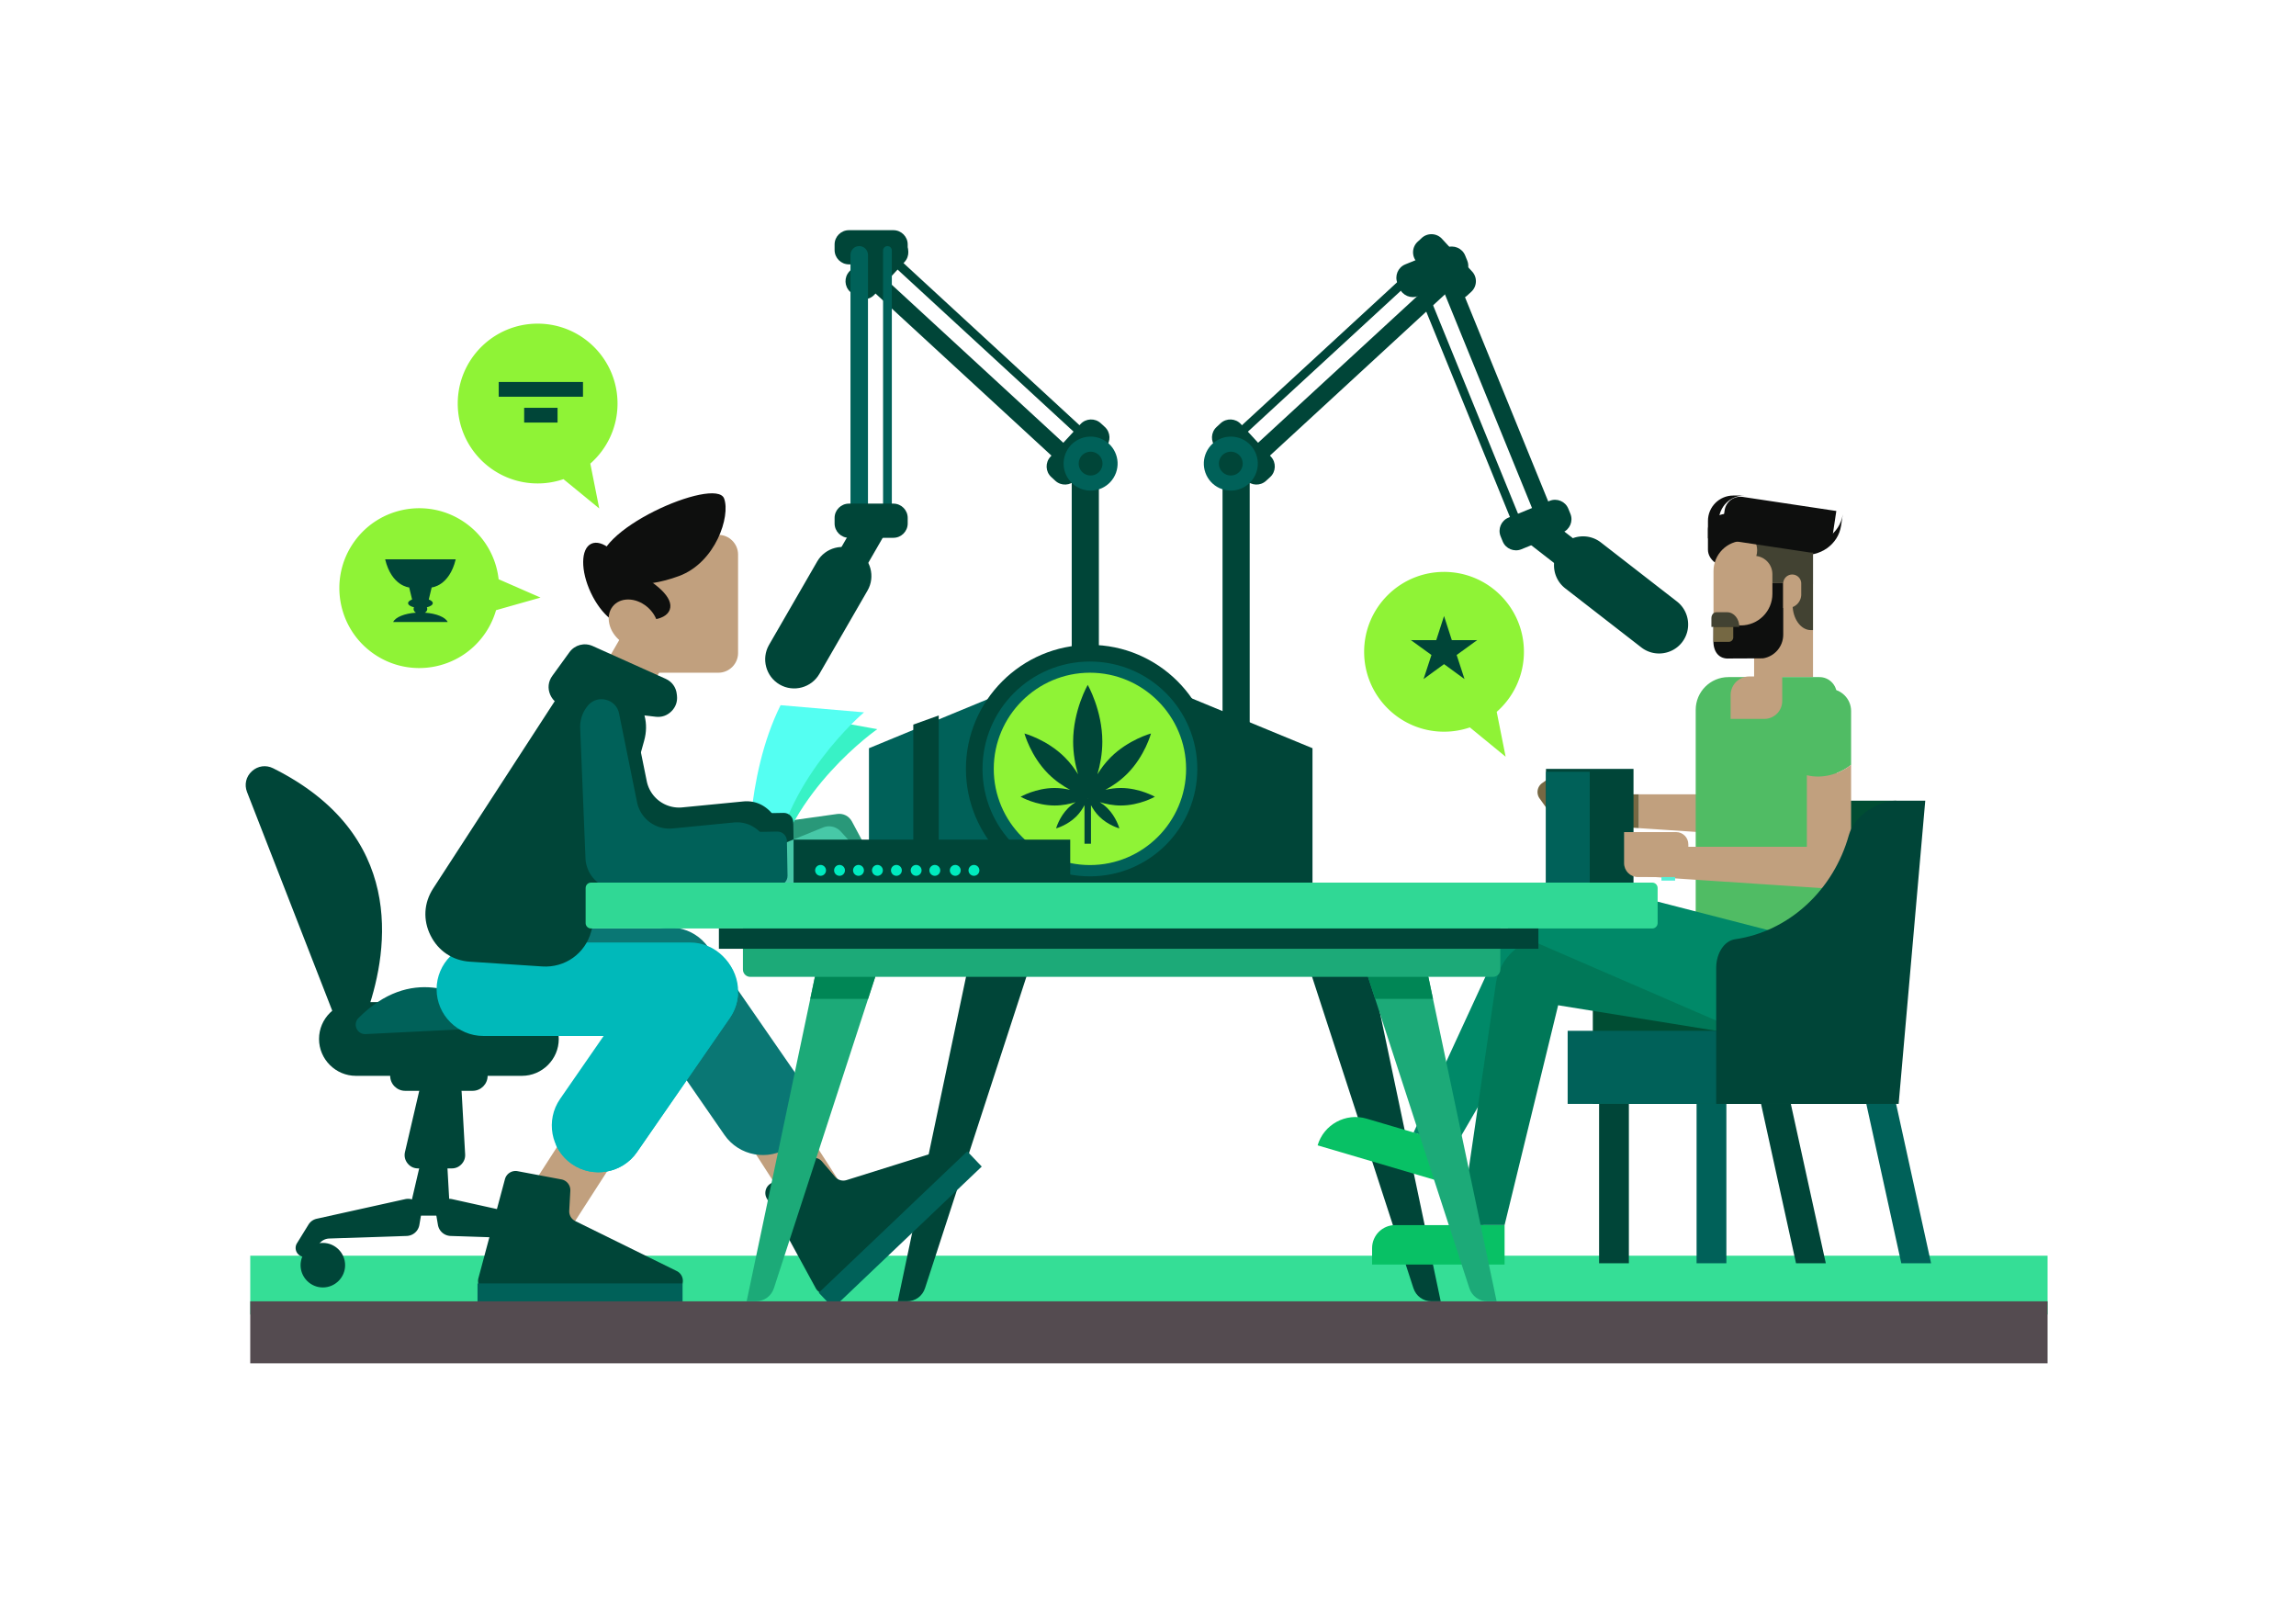 <svg version="1.1" id="Layer_1" xmlns="http://www.w3.org/2000/svg" x="0" y="0" viewBox="0 0 1400 981.67" xml:space="preserve"><style>.st1{fill:#004538}.st1,.st2,.st3{fill-rule:evenodd;clip-rule:evenodd}.st2{fill:#006159}.st3{fill:#c1a07e}.st5{fill:#0e0f0e}.st6{fill:#c1a07e}.st7{fill:#424232}.st8{fill:#756843}.st9{fill:#50bc64}.st13{fill:#008968}.st14{fill:#08c165}.st15{fill:#007858}.st17{fill:#006159}.st18{fill:#004538}.st23{fill-rule:evenodd;clip-rule:evenodd;fill:#0a7774}.st24{fill:#00b9ba}.st24,.st25,.st26,.st27,.st29{fill-rule:evenodd;clip-rule:evenodd}.st25{fill:#0e0f0e}.st26{fill:#1caa78}.st27{fill:#30d895}.st29{fill:#8ff336}</style><g id="Layer_8"><path fill-rule="evenodd" clip-rule="evenodd" fill="#35de96" d="M152.59 765.65h1095.93v35.87H152.59z"/><path class="st1" d="M834.16 582.86l44.32 210.6h-5.58c-5.12 0-9.48-3.16-11.06-8.03L797.8 588.68c-1.2-3.68-.6-7.38 1.69-10.5s5.65-4.79 9.52-4.74l13.92.18c5.51.07 10.1 3.85 11.23 9.24zm-545.97 63.98h-41.14c-5.03 0-9.14 4.11-9.14 9.14s4.11 9.14 9.14 9.14h41.14c5.03 0 9.14-4.11 9.14-9.14s-4.11-9.14-9.14-9.14z"/><path class="st1" d="M318.23 611.02H217.01c-12.36 0-22.48 10.11-22.48 22.48 0 12.37 10.12 22.48 22.48 22.48h101.22c12.37 0 22.48-10.11 22.48-22.48 0-12.37-10.12-22.48-22.48-22.48z"/><path class="st1" d="M150.63 482.92l51.99 133.43c1.79 4.59 6.05 7.44 10.98 7.34s9.07-3.12 10.66-7.78c12.95-37.83 22.73-107.37-57.74-147.48-4.35-2.17-9.32-1.47-12.91 1.8-3.6 3.27-4.75 8.17-2.98 12.69z"/><path class="st2" d="M222.96 630.53l71.51-3.55c2.46-.12 4.49-1.69 5.22-4.04s-.05-4.79-2.01-6.29c-15.9-12.13-47.33-27.77-79.08 4.06-1.72 1.72-2.17 4.19-1.19 6.41.98 2.22 3.12 3.53 5.55 3.41z"/><path class="st1" d="M281.5 666.02l2.12 37.77c.13 2.33-.62 4.38-2.22 6.07s-3.6 2.56-5.93 2.56h-20.56c-2.58 0-4.8-1.07-6.4-3.09-1.6-2.02-2.14-4.42-1.56-6.93l9.12-39.12a8.159 8.159 0 0 1 9.12-6.23l9.32 1.35c3.89.56 6.77 3.7 6.99 7.62z"/><path class="st1" d="M272.78 711.13l1.37 24.48c.08 1.51-.4 2.84-1.44 3.93-1.04 1.1-2.34 1.66-3.84 1.66h-13.32c-1.67 0-3.11-.69-4.14-2-1.04-1.31-1.39-2.86-1.01-4.49l5.91-25.35a5.29 5.29 0 0 1 5.91-4.04l6.04.87c2.51.37 4.38 2.4 4.52 4.94z"/><path class="st1" d="M246.98 731.18l-53.75 11.91c-2.23.49-3.98 1.73-5.18 3.68l-6.97 11.29a5.446 5.446 0 0 0 1.52 7.33 5.451 5.451 0 0 0 7.4-1.1l4.73-6.01c1.54-1.96 3.65-3.03 6.14-3.11l47.07-1.56c3.91-.13 7.12-2.92 7.78-6.78l1.08-6.3c.47-2.76-.39-5.35-2.42-7.29s-4.66-2.67-7.4-2.06zm28.79 0l53.75 11.91c2.23.49 3.98 1.73 5.18 3.68l6.97 11.29c1.52 2.46.85 5.68-1.52 7.33s-5.61 1.17-7.4-1.1l-4.73-6.01c-1.54-1.96-3.65-3.03-6.14-3.11l-47.07-1.56c-3.91-.13-7.12-2.92-7.78-6.78l-1.08-6.3c-.47-2.76.39-5.35 2.42-7.29 2.04-1.94 4.67-2.67 7.4-2.06z"/><path class="st1" d="M196.86 785.01c7.48 0 13.58-6.1 13.58-13.58s-6.1-13.58-13.58-13.58-13.58 6.1-13.58 13.58c0 7.47 6.1 13.58 13.58 13.58zm128.2 0c7.48 0 13.58-6.1 13.58-13.58s-6.1-13.58-13.58-13.58-13.58 6.1-13.58 13.58c0 7.47 6.1 13.58 13.58 13.58z"/><path class="st3" d="M438.04 410.18h-41.05c-6.6 0-12-5.4-12-12v-60.06c0-6.6 5.4-12 12-12h41.05c6.6 0 12 5.4 12 12v60.06c0 6.6-5.4 12-12 12z"/><path d="M985.71 572.72c41.95-4.78 76.17-30.05 88-63.46 4.53-12.81 16.1-21.04 28.74-21.04h53.72v184.86H971.23V590.2c0-8.99 6.25-16.54 14.48-17.48z" fill="#004d33"/><path class="st5" d="M1091.05 337.1l6.59.99c12.06 1.81 23.24-6.05 24.97-17.56l1.03-6.88c-1.73 11.51-12.91 19.37-24.97 17.56l-6.59-.99-1.03 6.88z"/><path class="st6" d="M1069.58 356.15h35.91v56.7h-35.91z"/><path class="st5" d="M1053.89 313.16h21.19c6.87 0 12.44 4.29 12.44 9.58v23.52h-31.59c-8.01 0-14.5-5-14.5-11.16v-12.36c.02-5.29 5.59-9.58 12.46-9.58z"/><path class="st6" d="M1063.26 329.75h24.73v49.23c0 11.33-9.18 20.51-20.51 20.51h-12.84c-5.42 0-9.82-4.4-9.82-9.82V348.2c0-10.19 8.25-18.45 18.44-18.45z"/><path class="st7" d="M1105.48 332.47v23.68l-18.15-.69h-6.61v-5.38c0-5.7-4.28-10.4-9.8-11.07.33-1.01.52-2.21.52-3.51 0-2.4-.74-4.7-1.69-5.74 1.13-5.03 5.71-8.55 11.09-8.55h13.37c6.23-.01 11.27 5.03 11.27 11.26z"/><path class="st7" d="M1105.48 384.2h-1.31c-6.15 0-11.13-6.97-11.13-15.58v-36.83h12.44v52.41z"/><path class="st5" d="M1044.82 381.34h16.66c10.63 0 19.25-8.62 19.25-19.25v-6.64h6.61v31.53c0 7.2-5.24 13.33-12.35 14.44l-20.47.09c-6.38.51-10.14-4.15-9.74-11.61l.04-8.56z"/><path class="st7" d="M1046.47 373.31h6.73c4.07 0 7.36 4 7.36 8.94h-17.02v-5.39c.01-1.96 1.32-3.55 2.93-3.55z"/><path class="st8" d="M1054.14 391.36h-9.32v-9.11h12.04v6.39a2.73 2.73 0 0 1-2.72 2.72z"/><path class="st6" d="M1090.05 370.71h-2.72V355.8c0-3.03 2.46-5.49 5.49-5.49 3.03 0 5.49 2.46 5.49 5.49v6.65a8.25 8.25 0 0 1-8.26 8.26z"/><path class="st5" d="M1103.18 336.81l-54.2-8.15 2.63-17.52c.8-5.3 5.74-8.95 11.03-8.15l57.07 8.58-2.2 14.65c-1.03 6.88-7.45 11.62-14.33 10.59z"/><path class="st6" d="M999.28 504.94l67.46 4.47c10.56.7 19.57-5.04 19.57-12.87v-12.23h-87.03v20.63z"/><path class="st8" d="M962.24 502.49l37.04 2.45v-20.62h-37.04z"/><path class="st5" d="M1063.52 302.15c-8.54 0-15.45 6.92-15.45 15.45v10.67h-6.63V317.6c0-8.53 6.91-15.45 15.45-15.45h6.63z"/><path class="st9" d="M1033.96 571.48H1120V423.43c0-5.84-4.74-10.58-10.58-10.58h-55.49c-11.02 0-19.96 8.94-19.96 19.96v138.67h-.01z"/><path class="st6" d="M1055.26 438.34h20.55c6.03 0 10.92-4.89 10.92-10.92v-14.96h-20.13c-6.26 0-11.34 5.08-11.34 11.34v14.54z"/><path class="st9" d="M1101.74 472.68v-39.14c0-7.45 6.04-13.49 13.49-13.49s13.49 6.04 13.49 13.49v32.78c-7.3 5.91-17.87 8.68-26.98 6.36z"/><path class="st6" d="M1128.72 466.32v49.99h-26.98v-43.64c9.11 2.33 19.68-.44 26.98-6.35zm-87.02 70.62l67.46 4.47c10.56.7 19.57-5.04 19.57-12.87v-12.23h-87.03v20.63zm-37.04-2.46l37.04 2.46v-20.63h-37.04z"/><path class="st8" d="M938.77 486.84l17.44 24.39 10.01-7.16c2.64-1.89 3.26-5.57 1.37-8.21l-17.91-25.06-9.34 6.68a6.692 6.692 0 0 0-1.57 9.36z"/><path fill="#55efd6" d="M1013.07 515.42h8.33v21.52h-8.33z"/><path d="M1021.19 532.76h-8.48c-.56 0-1.01-.45-1.01-1.01v-10.24c0-.56.45-1.01 1.01-1.01h8.49c.56 0 1.01.45 1.01 1.01v10.24c-.01.55-.46 1.01-1.02 1.01z" fill="#6fffef"/><path d="M1020.13 530.77h-6.37a.76.76 0 0 1-.76-.76v-6.78c0-.42.34-.76.76-.76h6.37c.42 0 .76.34.76.76v6.78c0 .42-.34.76-.76.76z" fill="#00361d"/><path class="st13" d="M861.89 690.65l62.26-134.99c6.72-14.99 23.49-22.71 39.26-18.06l9.42 2.78-15.39 37.63-69.77 120.24-25.78-7.6z"/><path class="st14" d="M803.42 698.36l77.49 22.85 6.81-23.08-54.42-16.05c-12.74-3.74-26.12 3.54-29.88 16.28z"/><path class="st15" d="M1073.68 632.9l-129.99-20.98v-40.44h142.99z"/><path class="st15" d="M890.57 746.99L912.1 599.9c2.21-16.28 16.11-28.43 32.54-28.43h9.82l-4.12 40.44-32.91 135.07-26.86.01z"/><path class="st14" d="M836.64 771.05h80.79v-24.06h-66.74c-7.76 0-14.05 6.29-14.05 14.05v10.01z"/><path class="st13" d="M1095 634.24h-13.25c-8.18-.62-16.02-3.61-23.55-6.87l-124.6-53.98 28.88-36.06L1095 571.48v62.76zm0 0c13.8 0 25-11.19 25-25v-37.76h-25v62.76z"/><path d="M1095 571.48s9.49 3.2 16.83 17.8c7.34 14.61 8.02 22.64 8.02 22.64l.14-42.45-24.99 2.01z" fill="#3dcd9f"/><path class="st17" d="M955.89 628.52h90.87v44.57h-90.87z"/><path class="st18" d="M1057.89 572.72c33.1-4.78 60.11-30.05 69.45-63.46 3.58-12.81 18.8-21.04 28.76-21.04h17.84l-16.23 184.86h-111.25V590.2c0-8.99 4.93-16.54 11.43-17.48z"/><path class="st17" d="M1034.5 673.08h18.17v97.17h-18.17zm142.99 97.18h-18.17l-21.33-97.18h18.17z"/><path class="st18" d="M975.05 673.08h18.17v97.17h-18.17zm138.25 97.18h-18.17l-21.33-97.18h18.17z"/><path class="st1" d="M942.67 468.82h53.37v69.34h-53.37z"/><path class="st2" d="M942.67 470.57h26.69v67.59h-26.69z"/><path class="st1" d="M591.72 582.86l-44.31 210.6h5.58c5.12 0 9.48-3.16 11.06-8.03l64.05-196.75c1.2-3.68.6-7.38-1.69-10.5-2.3-3.12-5.65-4.79-9.52-4.74l-13.92.18c-5.53.07-10.12 3.85-11.25 9.24z"/><path d="M482.39 500.25l28.07-3.93c3.75-.52 7.25 1.26 9.03 4.59l12.36 23.11c2.03 3.8 1.08 8.4-2.29 11.09l-1.2.96c-3.03 2.41-7.08 2.61-10.34.5l-14.72-9.56c-.95-.62-1.86-.99-2.96-1.23l-20.76-4.45c-2.88-.62-5.08-2.42-6.26-5.12-1.18-2.7-1-5.54.51-8.07l2.19-3.67c1.42-2.38 3.63-3.84 6.37-4.22z" fill-rule="evenodd" clip-rule="evenodd" fill="#299879"/><path d="M484.67 435.53l50.27 9.07s-54.12 37.55-64.38 92.82L456 534.36c-.01-.01 2.6-56.72 28.67-98.83z" fill-rule="evenodd" clip-rule="evenodd" fill="#38f2c6"/><path d="M475.96 429.98l50.89 4.36s-50.4 42.41-55.49 98.39l-14.78-1.7c0 .01-2.67-56.7 19.38-101.05z" fill-rule="evenodd" clip-rule="evenodd" fill="#54fff2"/><path class="st1" d="M458.64 496l19.17-.35c3.18-.06 5.83 2.5 5.89 5.68l.38 21.24c.06 3.18-2.5 5.83-5.68 5.89l-19.17.35-.59-32.81z"/><path d="M472.51 516.46l29.25-11.87c3.9-1.59 8.17-.61 11 2.51l19.62 21.6c3.23 3.55 3.45 8.79.54 12.6l-1.04 1.36c-2.62 3.43-6.94 4.75-11.03 3.35l-18.5-6.32a9.259 9.259 0 0 0-3.54-.52l-23.61.83c-3.28.11-6.15-1.23-8.15-3.83s-2.58-5.72-1.64-8.86l1.37-4.56c.88-2.95 2.87-5.12 5.73-6.29z" fill-rule="evenodd" clip-rule="evenodd" fill="#47c8a7"/><path class="st1" d="M653.49 278.52h16.56v233.41h-16.56zM517.85 165.57l18.39-19.96c3.25-3.53 8.8-3.76 12.33-.51l2.49 2.3c3.53 3.25 3.76 8.8.51 12.33l-18.39 19.96c-3.25 3.53-8.8 3.76-12.33.5l-2.49-2.3c-3.53-3.25-3.76-8.79-.51-12.32z"/><path class="st1" d="M529.25 167.5c1.99-2.16 5.38-2.3 7.53-.31L653.71 274.9c2.16 1.99 2.3 5.38.31 7.53-1.99 2.16-5.38 2.3-7.53.31L529.56 175.03c-2.15-1.98-2.29-5.37-.31-7.53zm11.66-12.66a2.68 2.68 0 0 1 3.77-.16L665.53 266a2.68 2.68 0 0 1 .16 3.77 2.67 2.67 0 0 1-3.77.15L541.06 158.61a2.688 2.688 0 0 1-.15-3.77z"/><path class="st1" d="M640.48 278.53l18.39-19.96c3.25-3.53 8.8-3.76 12.33-.51l2.5 2.3c3.53 3.25 3.76 8.8.51 12.33l-18.39 19.96c-3.25 3.53-8.8 3.76-12.33.5l-2.5-2.3c-3.53-3.24-3.76-8.79-.51-12.32zm68.22 139.88l91.6 37.81v81.94H675.74z"/><path class="st2" d="M621.45 418.41l-91.6 37.81v81.94h124.56z"/><path class="st1" d="M664.59 544.42c41.64 0 75.61-33.96 75.61-75.61 0-41.64-33.96-75.61-75.61-75.61-41.64 0-75.61 33.96-75.61 75.61s33.97 75.61 75.61 75.61z"/><ellipse class="st2" cx="664.58" cy="468.85" rx="65.49" ry="65.49"/><path class="st23" d="M408.02 566.13H302.27c-15.68 0-28.5 12.83-28.5 28.5 0 15.68 12.83 28.51 28.5 28.51h105.75c15.68 0 28.51-12.83 28.51-28.51-.01-15.67-12.83-28.5-28.51-28.5z"/><path class="st3" d="M473.6 661.2l47.61 73.94c5.02 7.8 2.75 18.29-5.05 23.31s-18.29 2.75-23.31-5.05l-47.61-73.94c-5.02-7.8-2.75-18.29 5.05-23.31s18.29-2.75 23.31 5.05z"/><path class="st23" d="M431.97 577.72l56.65 81.86c8.92 12.89 5.67 30.74-7.22 39.66-12.89 8.92-30.74 5.68-39.66-7.22l-56.65-81.86c-8.92-12.89-5.68-30.74 7.22-39.66 12.89-8.91 30.74-5.67 39.66 7.22z"/><path class="st3" d="M364.22 661.2l-47.61 73.94c-5.02 7.8-2.75 18.29 5.05 23.31s18.29 2.75 23.31-5.05l47.62-73.94c5.02-7.8 2.75-18.29-5.05-23.31-7.81-5.02-18.3-2.75-23.32 5.05z"/><path class="st24" d="M420.67 574.66H294.73c-15.68 0-28.51 12.83-28.51 28.51 0 15.68 12.83 28.5 28.51 28.5h125.93c15.68 0 28.5-12.82 28.5-28.5.01-15.68-12.81-28.51-28.49-28.51z"/><path class="st1" d="M383.41 422.25l10.94 53.99a20.094 20.094 0 0 0 21.71 16.06l37.09-3.62c5.68-.55 10.78 1.06 15.11 4.79s6.68 8.53 6.98 14.24l.26 5.02c.31 5.93-1.71 11.16-5.93 15.34-4.22 4.19-9.46 6.17-15.39 5.82l-72.31-4.27a20.087 20.087 0 0 1-18.95-19.3l-3.22-79.11c-.21-5.22 1.56-10.08 4.69-13.81 2.76-3.28 6.88-4.61 11.03-3.55 4.15 1.06 7.14 4.2 7.99 8.4z"/><path class="st1" d="M392.81 451.52l-32.36 116.59c-3.71 13.38-15.98 22.08-29.84 21.17l-44.04-2.9c-10.55-.69-19.27-6.48-24.01-15.93-4.74-9.45-4.16-19.9 1.6-28.77L339 426.38c4.96-7.65 12.41-12.17 21.48-13.06 9.08-.89 17.25 2.1 23.61 8.64l1.56 1.6c7.39 7.6 9.99 17.76 7.16 27.96z"/><path class="st2" d="M454.76 507.39l19.17-.35c3.18-.06 5.83 2.5 5.89 5.68l.38 21.24c.06 3.18-2.5 5.83-5.68 5.89l-19.17.34-.59-32.8z"/><path class="st3" d="M407.55 369.28c-7.37-4.26-16.88-1.71-21.13 5.66l-20.57 35.63c-4.25 7.37-1.71 16.88 5.66 21.13s16.88 1.71 21.13-5.66l20.57-35.63c4.26-7.36 1.71-16.87-5.66-21.13z"/><path class="st3" d="M407.55 369.28c-7.37-4.25-16.88-1.71-21.14 5.66l-1.43 2.47c2.6 12.58 8.58 24.99 10.48 30.91.74 2.32 2.38 4.02 4.62 4.83l13.13-22.74c4.26-7.36 1.71-16.87-5.66-21.13z"/><path class="st25" d="M366.47 346.8c3.99 10.73 25.31 12.7 47.61 4.41 22.3-8.3 31.44-36.51 27.45-47.24-5.09-13.74-83.49 20.15-75.06 42.83z"/><path class="st25" d="M360.3 361.48c6.36 13.47 16.77 21.91 23.25 18.86 6.48-3.06 6.58-16.46.22-29.93s-16.77-21.92-23.25-18.86c-6.48 3.05-6.58 16.45-.22 29.93z"/><path class="st25" d="M408.36 371.82c-2.61 7-16.52 8.29-31.08 2.88s-20.52-23.83-17.92-30.84c3.34-8.95 54.51 13.16 49 27.96z"/><path class="st3" d="M383.02 365.53c-8.15 0-13.3 6.61-11.51 14.76 1.8 8.15 9.86 14.76 18.01 14.76 8.15 0 13.31-6.61 11.51-14.76-1.79-8.15-9.86-14.76-18.01-14.76z"/><path class="st3" d="M384.49 372.2c-4.47 0-7.29 3.62-6.31 8.09s5.4 8.09 9.87 8.09 7.29-3.62 6.31-8.09c-.98-4.47-5.4-8.09-9.87-8.09z"/><path class="st1" d="M405.87 413.89l-44.45-19.97c-5.1-2.29-10.95-.73-14.23 3.8l-10.43 14.39c-2.5 3.45-2.95 7.64-1.24 11.54 1.71 3.9 5.1 6.41 9.32 6.91l54.97 6.47c3.65.43 6.96-.71 9.57-3.29 2.61-2.58 3.79-5.89 3.4-9.54l-.1-.9c-.44-4.24-2.92-7.66-6.81-9.41z"/><path class="st2" d="M377.49 435.09l10.94 53.99a20.102 20.102 0 0 0 21.71 16.06l37.09-3.62c5.69-.55 10.78 1.06 15.11 4.79s6.68 8.53 6.98 14.24l.26 5.02c.3 5.93-1.71 11.16-5.93 15.35s-9.46 6.17-15.39 5.82l-72.31-4.27a20.104 20.104 0 0 1-18.96-19.3l-3.22-79.11c-.21-5.22 1.56-10.08 4.69-13.81 2.76-3.28 6.88-4.61 11.03-3.55 4.17 1.05 7.15 4.19 8 8.39z"/><path class="st1" d="M501.29 708.28l7.84 9.19c1.79 2.1 4.5 2.88 7.13 2.06l65.71-20.58c3.02-.95 6.2.28 7.81 3.01s1.14 6.11-1.16 8.29l-80.68 76.84c-1.57 1.49-3.55 2.11-5.68 1.78-2.14-.33-3.84-1.53-4.87-3.43l-29.89-54.81a6.718 6.718 0 0 1 2.25-8.87L492.51 707a6.691 6.691 0 0 1 8.78 1.28z"/><path transform="rotate(-43.598 548.935 749.757)" class="st2" d="M486.41 743.36h125.03v12.81H486.41z"/><path class="st1" d="M347.76 726.09l-.66 12.07c-.15 2.75 1.28 5.19 3.75 6.41l61.77 30.41c2.84 1.4 4.3 4.48 3.58 7.57s-3.39 5.21-6.56 5.21H298.23c-2.16 0-4.03-.92-5.34-2.63-1.32-1.72-1.72-3.75-1.16-5.84l16.16-60.3a6.71 6.71 0 0 1 7.75-4.87l26.65 5.01c3.33.61 5.65 3.57 5.47 6.96z"/><path class="st2" d="M291.17 782.55H416.2v12.81H291.17z"/><path class="st26" d="M910.37 557.54h-452.9c-2.46 0-4.47 2.01-4.47 4.47v29.15c0 2.46 2.01 4.47 4.47 4.47h452.9c2.46 0 4.47-2.01 4.47-4.47v-29.15c0-2.46-2.01-4.47-4.47-4.47z"/><path class="st25" d="M366.25 350.11c2.6 7 16.52 8.29 31.08 2.88 14.56-5.42 20.52-23.83 17.92-30.84-3.33-8.96-54.5 13.15-49 27.96z"/><path class="st27" d="M1007.47 538.16h-647.1c-1.81 0-3.28 1.48-3.28 3.28v21.41c0 1.81 1.48 3.28 3.28 3.28h647.1c1.81 0 3.28-1.47 3.28-3.28v-21.41c0-1.81-1.47-3.28-3.28-3.28z"/><path fill-rule="evenodd" clip-rule="evenodd" fill="#544b50" d="M152.59 793.46h1095.93v37.8H152.59z"/><path class="st27" d="M597.76 538.16h-8.04v6.07h8.04v-6.07zm35.09 6.07h46.82v-6.07h-46.82v6.07zm112.64 0h6.4v-6.07h-6.4v6.07zm19.67 0h9.79v-6.07h-9.79v6.07zm32.07 0H900v-6.07H797.23v6.07zm109.46 0h10.28v-6.07h-10.28v6.07z"/><path class="st1" d="M563.36 481.68c.62 0 1.21.1 1.76.29-2.17.74-3.75 2.8-3.75 5.22v15.17c0 2.41 1.57 4.48 3.75 5.21-.55.19-1.14.29-1.76.29-3.02 0-5.5-2.47-5.5-5.5v-15.17c0-3.03 2.48-5.51 5.5-5.51z"/><path class="st1" d="M556.89 441.82l15.51-5.58v101.92h-15.51z"/><path class="st29" d="M664.59 527.46c32.3 0 58.64-26.34 58.64-58.64s-26.34-58.64-58.64-58.64-58.64 26.34-58.64 58.64c0 32.29 26.35 58.64 58.64 58.64z"/><path class="st1" d="M517.62 140.35h27.14c4.8 0 8.72 3.92 8.72 8.72v3.39c0 4.8-3.93 8.73-8.72 8.73h-27.14c-4.8 0-8.72-3.92-8.72-8.73v-3.39c-.01-4.79 3.92-8.72 8.72-8.72zm17.93 173.26c4.52 2.61 6.08 8.44 3.47 12.96L523.3 353.8c-2.61 4.52-8.44 6.08-12.96 3.47-4.52-2.61-6.08-8.44-3.47-12.96l15.72-27.23c2.61-4.52 8.44-6.08 12.96-3.47z"/><path class="st1" d="M522.5 335.86c8.44 4.87 11.36 15.76 6.49 24.2l-29.37 50.86c-4.87 8.44-15.76 11.36-24.2 6.48-8.44-4.87-11.36-15.76-6.49-24.2l29.37-50.86c4.87-8.44 15.76-11.35 24.2-6.48z"/><path class="st2" d="M523.92 150.05c2.93 0 5.33 2.4 5.33 5.33v158.98c0 2.93-2.4 5.33-5.33 5.33s-5.33-2.4-5.33-5.33V155.38c0-2.94 2.4-5.33 5.33-5.33zm17.21 0c1.47 0 2.67 1.2 2.67 2.66v164.31c0 1.47-1.2 2.67-2.67 2.67s-2.67-1.2-2.67-2.67V152.71c0-1.47 1.2-2.66 2.67-2.66z"/><path class="st1" d="M517.62 307.08h27.14c4.8 0 8.72 3.92 8.72 8.72v3.39c0 4.8-3.93 8.73-8.72 8.73h-27.14c-4.8 0-8.72-3.92-8.72-8.73v-3.39c-.01-4.8 3.92-8.72 8.72-8.72z"/><path class="st2" d="M649.53 277.06c3.1-8.55 12.54-12.96 21.09-9.86 8.55 3.1 12.96 12.54 9.86 21.09-3.1 8.55-12.54 12.96-21.09 9.86-8.55-3.11-12.96-12.55-9.86-21.09z"/><path class="st1" d="M658.19 280.2a7.246 7.246 0 0 1 9.29-4.34c3.76 1.37 5.71 5.52 4.34 9.29-1.37 3.76-5.52 5.71-9.29 4.34-3.76-1.37-5.71-5.53-4.34-9.29zm87.26-1.68h16.56v233.41h-16.56zm152.19-112.95l-18.39-19.96c-3.25-3.53-8.8-3.76-12.33-.51l-2.49 2.3c-3.53 3.25-3.76 8.8-.51 12.33l18.39 19.96c3.25 3.53 8.8 3.76 12.33.5l2.49-2.3c3.54-3.25 3.76-8.79.51-12.32z"/><path class="st1" d="M886.24 167.5c-1.99-2.16-5.38-2.3-7.53-.31L761.78 274.9c-2.16 1.99-2.3 5.38-.31 7.53 1.99 2.16 5.38 2.3 7.53.31l116.92-107.71c2.17-1.98 2.31-5.37.32-7.53zm-11.65-12.66a2.68 2.68 0 0 0-3.77-.16L749.97 266.01a2.67 2.67 0 0 0-.15 3.77 2.67 2.67 0 0 0 3.77.15l120.85-111.32c1.07-.99 1.14-2.69.15-3.77z"/><path class="st1" d="M775.02 278.53l-18.39-19.96c-3.25-3.53-8.8-3.76-12.33-.51l-2.49 2.3c-3.53 3.25-3.76 8.8-.51 12.33l18.39 19.96c3.25 3.53 8.8 3.76 12.33.5l2.5-2.3c3.52-3.24 3.75-8.79.5-12.32zm106.99-127.56l-25.14 10.24c-4.44 1.81-6.6 6.93-4.79 11.37l1.28 3.14c1.81 4.44 6.93 6.6 11.37 4.79l25.14-10.24c4.44-1.81 6.6-6.93 4.79-11.37l-1.28-3.14c-1.81-4.44-6.93-6.6-11.37-4.79zm48.77 167.22c-3.2 4.12-2.45 10.11 1.67 13.31l24.83 19.28c4.12 3.2 10.11 2.45 13.31-1.67 3.2-4.12 2.45-10.11-1.67-13.31l-24.83-19.28c-4.12-3.2-10.11-2.45-13.31 1.67z"/><path class="st1" d="M951.27 333.87c-5.98 7.7-4.57 18.88 3.13 24.86l46.39 36.02c7.7 5.98 18.88 4.57 24.86-3.13s4.57-18.88-3.12-24.86l-46.39-36.02c-7.71-5.97-18.89-4.57-24.87 3.13zm-71.44-171.54c-2.72 1.11-4.03 4.23-2.93 6.95l60 147.22a5.338 5.338 0 0 0 6.95 2.92c2.72-1.11 4.03-4.23 2.93-6.95l-59.99-147.22c-1.12-2.71-4.24-4.03-6.96-2.92zm-15.93 6.49a2.661 2.661 0 0 0-1.46 3.47l62 152.16a2.661 2.661 0 0 0 3.47 1.46 2.661 2.661 0 0 0 1.46-3.47l-62-152.16a2.675 2.675 0 0 0-3.47-1.46z"/><path class="st1" d="M944.93 305.38l-25.14 10.24c-4.44 1.81-6.6 6.93-4.79 11.37l1.28 3.14c1.81 4.44 6.93 6.6 11.37 4.79l25.14-10.24c4.44-1.81 6.6-6.93 4.78-11.37l-1.28-3.14c-1.8-4.45-6.92-6.6-11.36-4.79z"/><path class="st2" d="M765.97 277.06c-3.1-8.55-12.54-12.96-21.09-9.86-8.55 3.1-12.96 12.54-9.86 21.09 3.1 8.55 12.54 12.96 21.09 9.86 8.54-3.11 12.96-12.55 9.86-21.09z"/><path class="st1" d="M757.31 280.2c-1.37-3.76-5.52-5.71-9.29-4.34-3.76 1.37-5.71 5.52-4.34 9.29 1.37 3.76 5.52 5.71 9.29 4.34a7.262 7.262 0 0 0 4.34-9.29z"/><path class="st29" d="M880.51 348.71c26.9 0 48.71 21.81 48.71 48.71 0 14.59-6.42 27.69-16.59 36.62l5.44 27.36s-11.58-9.5-21.81-17.87a48.596 48.596 0 0 1-15.76 2.61c-26.9 0-48.71-21.81-48.71-48.71.01-26.91 21.82-48.72 48.72-48.72z"/><path class="st1" d="M880.51 375.62l-4.75 14.71-15.46-.03 12.53 9.07-4.81 14.69 12.49-9.11 12.49 9.11-4.8-14.69 12.52-9.07-15.46.03zM483.89 511.96h168.69v26.2H483.89z"/><path d="M500.35 534.02c1.83 0 3.32-1.49 3.32-3.32s-1.49-3.32-3.32-3.32c-1.83 0-3.32 1.49-3.32 3.32.01 1.83 1.5 3.32 3.32 3.32zm11.56 0c1.83 0 3.31-1.49 3.31-3.32s-1.49-3.32-3.31-3.32c-1.83 0-3.32 1.49-3.32 3.32 0 1.83 1.49 3.32 3.32 3.32zm11.56 0c1.83 0 3.32-1.49 3.32-3.32s-1.49-3.32-3.32-3.32-3.32 1.49-3.32 3.32c0 1.83 1.49 3.32 3.32 3.32zm11.55 0c1.83 0 3.32-1.49 3.32-3.32s-1.49-3.32-3.32-3.32-3.32 1.49-3.32 3.32c.01 1.83 1.5 3.32 3.32 3.32zm11.56 0c1.83 0 3.32-1.49 3.32-3.32s-1.49-3.32-3.32-3.32-3.32 1.49-3.32 3.32 1.49 3.32 3.32 3.32zm12.04 0c1.83 0 3.32-1.49 3.32-3.32s-1.49-3.32-3.32-3.32-3.32 1.49-3.32 3.32 1.49 3.32 3.32 3.32zm11.39 0c1.83 0 3.32-1.49 3.32-3.32s-1.49-3.32-3.32-3.32-3.32 1.49-3.32 3.32 1.49 3.32 3.32 3.32zm12.47 0c1.83 0 3.32-1.49 3.32-3.32s-1.49-3.32-3.32-3.32-3.32 1.49-3.32 3.32 1.49 3.32 3.32 3.32zm11.39 0c1.83 0 3.32-1.49 3.32-3.32s-1.49-3.32-3.32-3.32-3.32 1.49-3.32 3.32 1.49 3.32 3.32 3.32z" fill="#00ebbf" fill-rule="evenodd" clip-rule="evenodd"/><path class="st26" d="M499.58 582.86l-44.31 210.6h5.58c5.12 0 9.48-3.16 11.06-8.03l64.04-196.75c1.2-3.68.6-7.38-1.69-10.5-2.3-3.12-5.65-4.79-9.52-4.74l-13.92.18c-5.52.07-10.11 3.85-11.24 9.24zm368.68 0l44.32 210.6H907c-5.12 0-9.48-3.16-11.06-8.03l-64.05-196.75c-1.2-3.68-.6-7.38 1.69-10.5 2.3-3.12 5.65-4.79 9.52-4.74l13.92.18c5.52.07 10.11 3.85 11.24 9.24z"/><path d="M496.89 595.63l-2.82 13.42h35.25l4.37-13.42h-36.8zm337.27 0h36.79l2.82 13.42h-35.25l-4.36-13.42z" fill-rule="evenodd" clip-rule="evenodd" fill="#008655"/><path class="st1" d="M438.35 566.13h499.7v12.38h-499.7z"/><path class="st29" d="M327.83 197.34c26.9 0 48.71 21.81 48.71 48.71 0 14.59-6.42 27.69-16.59 36.62l5.44 27.36s-11.58-9.5-21.81-17.87a48.596 48.596 0 0 1-15.76 2.61c-26.9 0-48.71-21.81-48.71-48.71 0-26.91 21.81-48.72 48.72-48.72z"/><path class="st1" d="M304.1 232.91h51.38v8.99H304.1zm15.51 15.75h20.36v8.99h-20.36z"/><path class="st29" d="M215.67 330.75c15.38-22.07 45.74-27.5 67.81-12.11 11.97 8.35 19.05 21.1 20.56 34.55l25.56 11.18s-14.42 4.07-27.13 7.68a48.792 48.792 0 0 1-6.87 14.42c-15.38 22.07-45.74 27.5-67.81 12.11s-27.5-45.76-12.12-67.83z"/><path class="st1" d="M259.09 373.58c6.99.48 12.54 2.76 13.89 5.68h-33.24c1.35-2.92 6.9-5.21 13.89-5.68-.88-.55-1.44-1.35-1.44-2.25 0-.36.09-.71.26-1.03-2.17-.52-3.62-1.47-3.62-2.55 0-.87.95-1.65 2.45-2.2l-1.78-7.36s-10.68-.74-14.65-17.13h43.02c-3.97 16.39-14.65 17.13-14.65 17.13l-1.78 7.36c1.5.55 2.45 1.33 2.45 2.2 0 1.08-1.45 2.02-3.62 2.55.16.32.26.67.26 1.03 0 .9-.56 1.71-1.44 2.25z"/><path class="st24" d="M398.15 588.22l-56.65 81.86c-8.92 12.89-5.68 30.74 7.22 39.66 12.89 8.92 30.74 5.68 39.66-7.22l56.65-81.86c8.92-12.89 5.68-30.74-7.22-39.66-12.9-8.91-30.74-5.67-39.66 7.22z"/><path class="st24" d="M338.99 698.05c2.05 4.57 5.33 8.65 9.72 11.69 12.89 8.92 30.74 5.67 39.66-7.22l56.65-81.86c3.18-4.59 4.81-9.82 5.02-15.04l-111.05 92.43z"/><path class="st6" d="M998.77 534.78h30.7V514.8c0-4.11-3.33-7.44-7.44-7.44h-31.74v18.93c0 4.69 3.8 8.49 8.48 8.49z"/><path class="st18" d="M704.18 485.81s-9.29-5.34-20.76-5.34c-3.4 0-6.6.47-9.44 1.14 4.2-2.27 9-5.46 13.31-9.78 10.81-10.81 14.54-24.6 14.54-24.6s-13.79 3.73-24.6 14.54c-3.32 3.33-5.98 6.93-8.06 10.33 1.64-5.63 2.98-12.49 2.98-19.9 0-19.11-8.9-34.6-8.9-34.6s-8.9 15.49-8.9 34.6c0 7.41 1.34 14.27 2.98 19.9-2.08-3.4-4.74-7.01-8.06-10.33-10.81-10.81-24.6-14.54-24.6-14.54s3.73 13.79 14.54 24.6c4.32 4.32 9.11 7.51 13.32 9.78-2.83-.66-6.04-1.14-9.44-1.14-11.46 0-20.76 5.34-20.76 5.34s9.29 5.34 20.76 5.34c4.83 0 9.26-.95 12.79-2.05-1.54.99-3.15 2.2-4.64 3.7-5.4 5.4-7.27 12.3-7.27 12.3s6.9-1.87 12.3-7.27c2.24-2.24 3.87-4.74 5.01-6.9v23.54h3.95v-23.54c1.14 2.16 2.77 4.65 5.01 6.9 5.4 5.4 12.3 7.27 12.3 7.27s-1.87-6.9-7.27-12.3c-1.49-1.5-3.1-2.71-4.65-3.7 3.53 1.1 7.96 2.05 12.79 2.05 11.48 0 20.77-5.34 20.77-5.34zm-40.92.99h-.14c.02-.05.04-.1.05-.15.06.09.09.15.09.15s.03-.06.08-.15c.02.05.04.1.05.15h-.13z"/></g></svg>